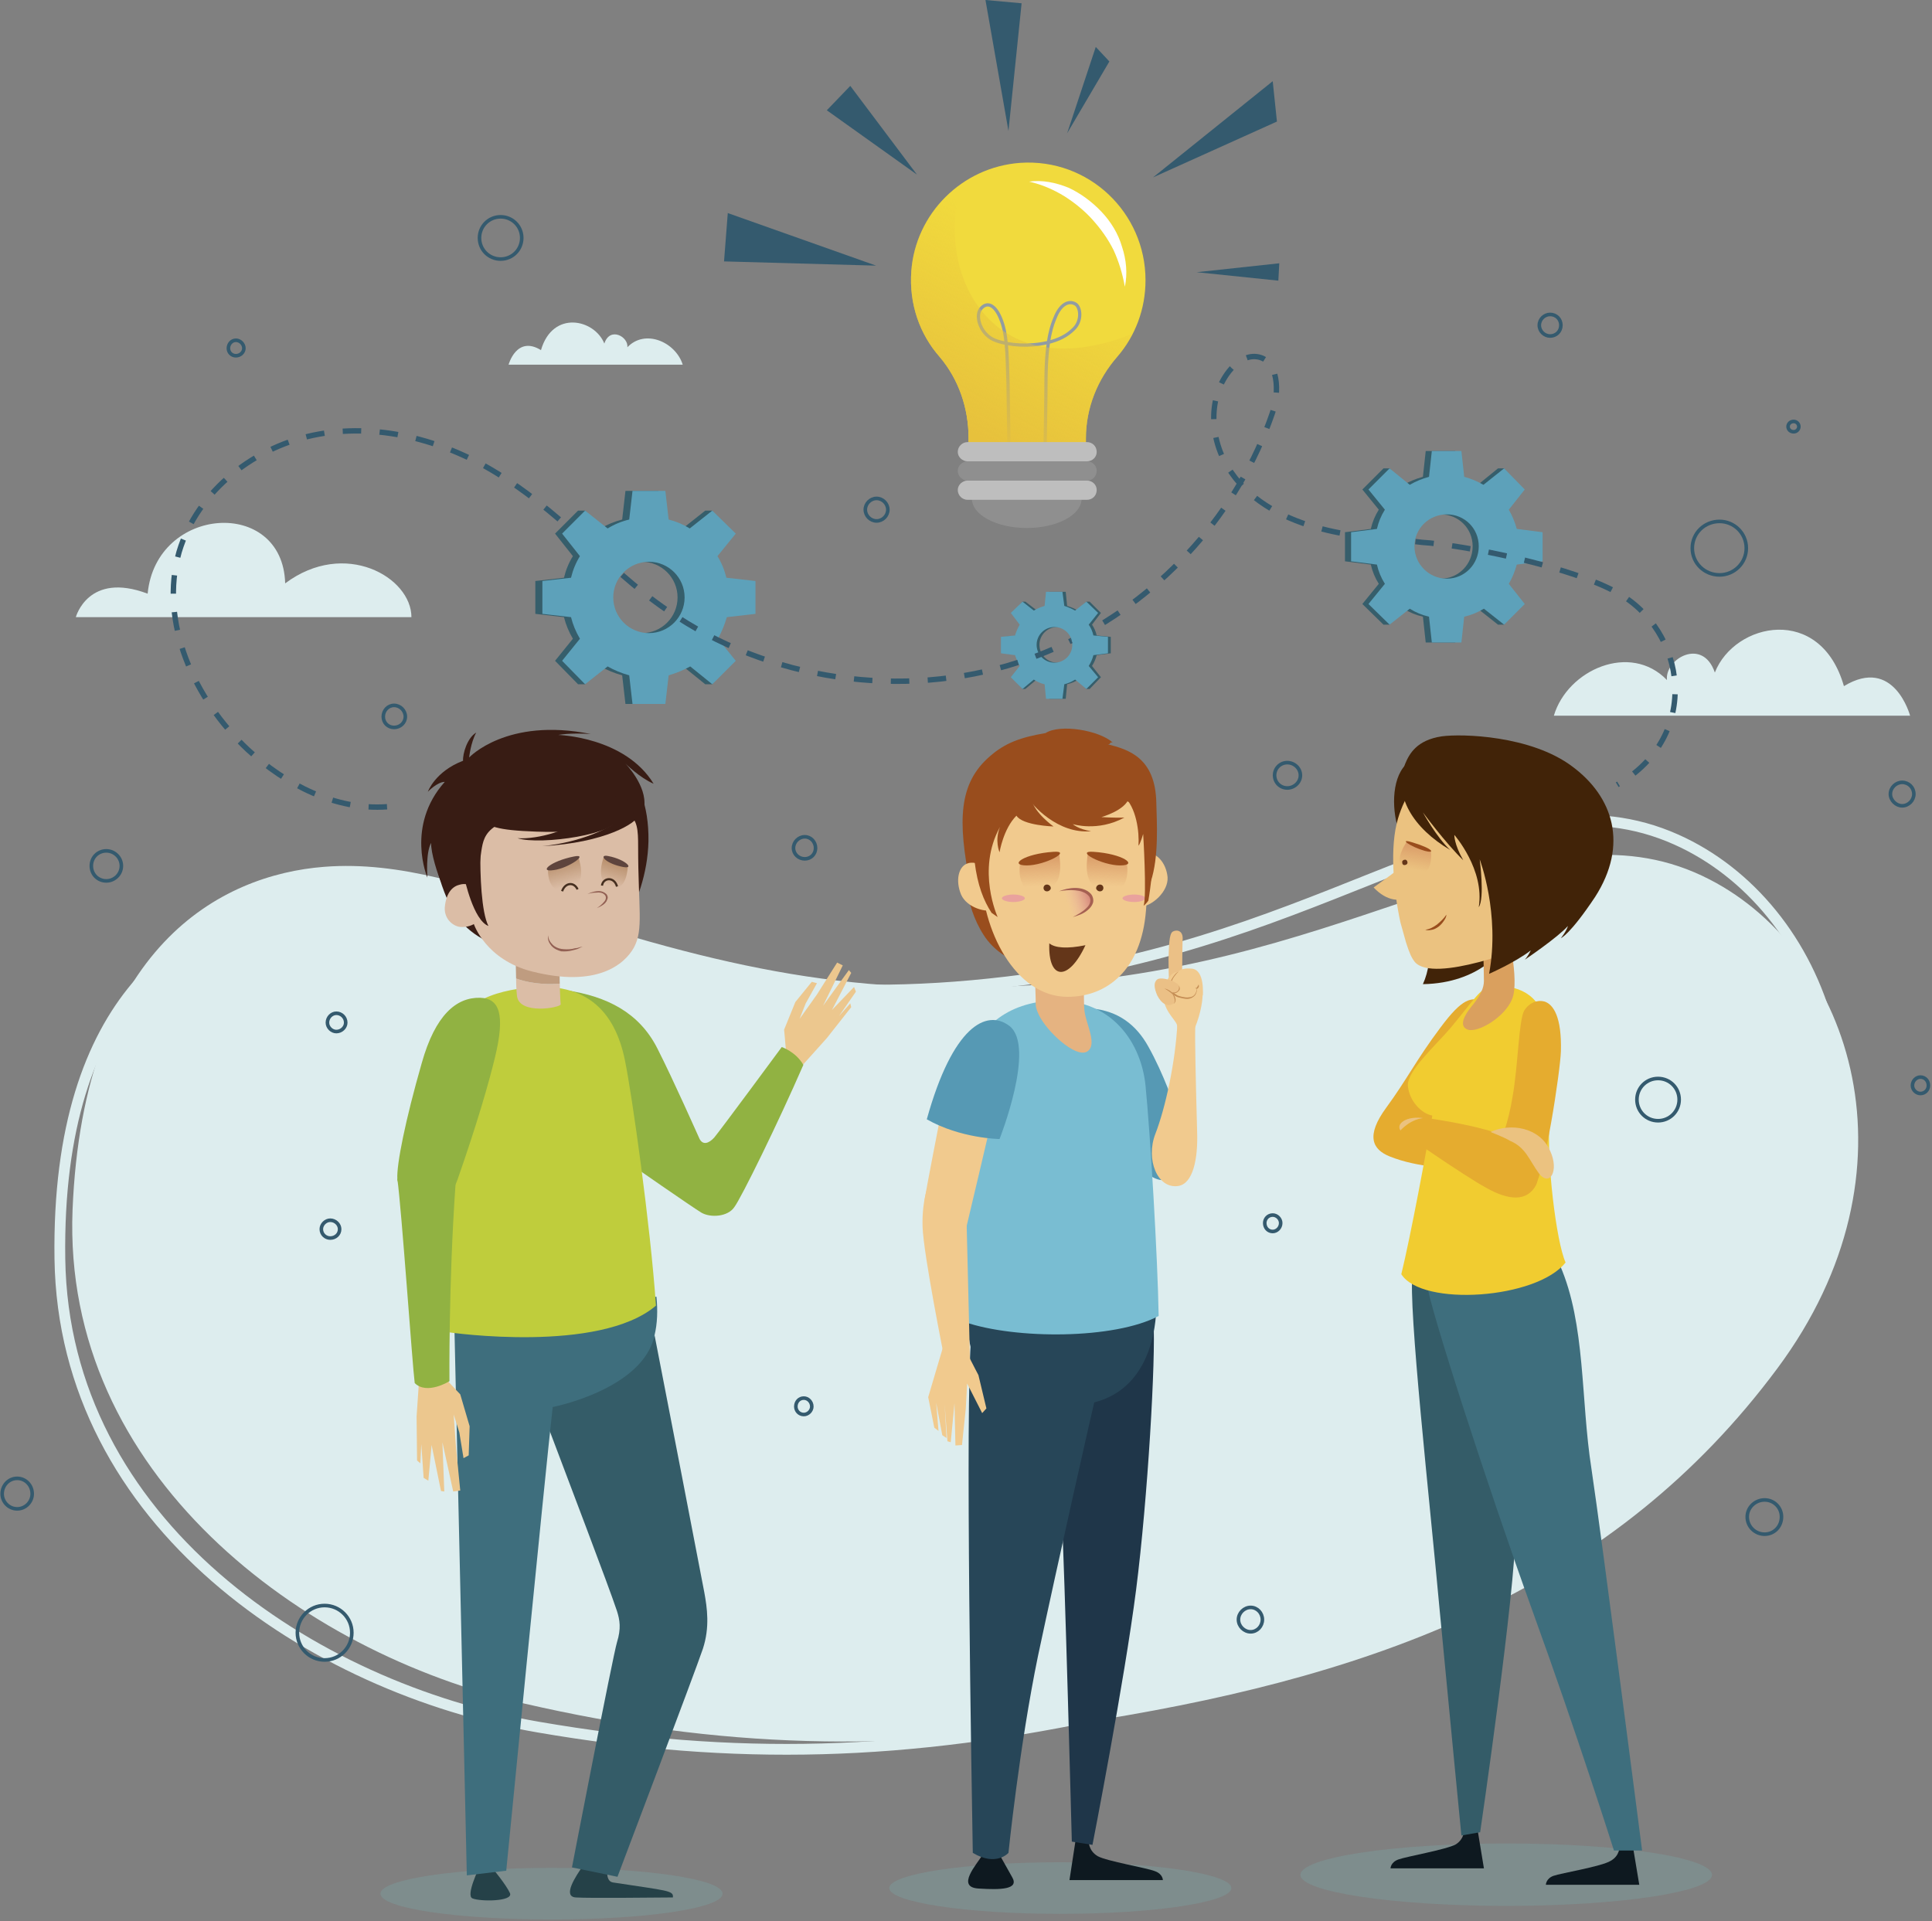<svg width="538" height="535" viewBox="0 0 538 535" fill="none" xmlns="http://www.w3.org/2000/svg">
<rect x="0" y="0" width="538" height="535" fill="#808080" stroke="none"/>
<path d="M306.832 478.892C248.147 488.302 200.18 486.864 146.069 474.448C83.855 460.201 17.328 410.535 20.203 336.949C23.209 263.495 61.636 243.628 90.259 241.406C111.564 239.707 132.476 247.157 152.866 253.692C205.669 270.814 242.788 278.526 297.945 273.559C383.162 265.848 430.345 221.278 476.091 244.935C515.694 265.325 535.952 325.971 494.912 381.127C449.951 441.642 385.384 466.083 306.832 478.892Z" fill="#DDEDEE"/>
<path d="M310.492 476.539C252.461 489.217 204.493 490.393 149.86 480.983C86.862 470.134 17.721 424.128 16.675 350.542C15.629 276.957 52.879 255.13 81.372 251.34C102.546 248.464 123.85 254.738 144.501 260.228C198.089 274.343 235.6 280.094 290.495 272.121C375.19 259.705 419.759 212.783 466.812 233.826C507.46 251.993 530.986 311.463 492.952 368.841C451.52 431.578 388.391 459.548 310.492 476.539Z" stroke="#DDEDEE" stroke-width="3" stroke-miterlimit="10"/>
<path d="M432.698 199.32H531.901C531.901 199.32 527.457 182.591 513.472 191.086C506.937 168.213 483.018 173.311 477.529 187.296C474.131 177.363 463.544 183.505 464.197 189.387C454.003 178.8 436.489 186.512 432.698 199.32Z" fill="#DDEDEE"/>
<path d="M190.116 101.555H141.626C141.626 101.555 143.848 93.321 150.644 97.504C153.912 86.263 165.544 88.877 168.289 95.674C169.858 90.838 175.086 93.844 174.694 96.719C179.66 91.491 188.156 95.282 190.116 101.555Z" fill="#DDEDEE"/>
<path d="M21.118 171.873C21.118 171.873 98.755 171.873 114.57 171.873C114.57 160.763 96.01 150.046 79.411 162.463C78.758 138.413 43.468 140.766 41.115 165.338C24.516 159.064 21.118 171.873 21.118 171.873Z" fill="#DDEDEE"/>
<path d="M393.096 211.737C387.999 214.482 387.345 223.239 389.044 229.774C390.743 236.309 402.768 259.704 396.233 274.082C412.309 273.82 418.583 264.018 418.583 264.018C418.583 264.018 421.85 244.543 417.537 236.309C413.355 227.944 393.096 211.737 393.096 211.737Z" fill="#412308"/>
<path d="M412.833 278.526C409.565 278.003 407.474 277.611 401.07 286.237C394.404 295.125 391.79 300.614 386.039 308.456C380.288 316.298 382.118 320.089 386.954 322.049C395.057 325.317 404.86 325.317 404.86 325.317L399.371 312.508L412.833 278.526Z" fill="#E5AC2F"/>
<path opacity="0.23" d="M476.746 522.154C476.746 526.859 451.128 530.78 419.498 530.78C387.868 530.78 362.12 526.859 362.12 522.154C362.12 517.318 387.868 513.397 419.498 513.397C451.128 513.397 476.746 517.318 476.746 522.154Z" fill="#76B6BA"/>
<path d="M411.396 509.214L413.225 520.324H387.216C387.216 520.324 387.216 518.625 389.438 517.841C391.529 517.056 402.769 515.096 405.383 513.658C407.867 512.09 407.736 509.476 407.736 509.476L411.396 509.214Z" fill="#0E1920"/>
<path d="M454.656 513.92L456.486 524.899H430.477C430.477 524.899 430.477 523.2 432.568 522.415C434.79 521.631 446.03 519.801 448.513 518.233C451.127 516.795 450.997 514.181 450.997 514.181L454.656 513.92Z" fill="#0E1920"/>
<path d="M393.357 354.594C392.05 363.482 398.193 418.507 400.938 448.83C403.813 479.022 406.95 511.175 406.95 511.175L412.178 510.26C412.178 510.26 422.111 442.426 421.981 426.349C421.719 410.273 408.257 357.862 408.257 357.862L393.357 354.594Z" fill="#345C68"/>
<path d="M397.279 357.208C397.802 363.22 414.401 414.455 426.818 448.83C439.235 483.074 449.429 515.357 449.429 515.357H457.271C457.271 515.357 446.031 428.048 443.156 408.966C440.149 389.753 441.587 368.84 434.399 352.372C426.034 345.706 397.279 357.208 397.279 357.208Z" fill="#3E6E7D"/>
<path d="M414.139 275.127C411.917 275.781 409.826 279.179 404.075 286.106C399.762 291.204 391.658 298.392 392.051 302.444C392.443 306.626 395.841 310.155 398.847 310.678C397.54 319.043 392.704 344.791 390.221 354.855C395.972 364.004 427.994 361.782 435.966 351.588C433.352 345.837 430.608 322.964 431.522 312.116C432.307 301.398 431.392 288.851 429.301 282.054C427.209 275.389 419.237 273.69 414.139 275.127Z" fill="#F1CC30"/>
<path d="M424.465 281.401C425.903 279.179 428.125 278.395 430.085 278.918C432.569 279.702 434.921 283.231 434.66 292.772C434.529 297.869 430.085 328.061 426.949 331.068C422.635 335.119 413.617 328.323 415.839 323.225C417.93 318.128 420.021 312.769 421.198 305.45C422.766 296.693 422.897 284.146 424.465 281.401Z" fill="#E5AC2F"/>
<path d="M396.756 311.462C391.789 310.547 388.26 313.031 390.221 315.122C392.966 314.599 396.756 311.462 396.756 311.462Z" fill="#EBC280"/>
<path d="M422.243 317.605C418.976 316.037 412.179 313.554 397.148 311.332C392.835 311.332 389.829 314.991 389.829 314.991C389.829 314.991 407.605 327.408 413.878 330.806C420.152 334.335 425.249 334.727 427.733 330.022C430.085 325.448 422.243 317.605 422.243 317.605Z" fill="#E5AC2F"/>
<path d="M415.055 315.253C420.675 312.639 428.778 313.946 431.654 320.481C434.268 326.101 431.523 330.676 428.517 326.754C425.772 322.964 424.857 319.566 420.544 317.736C418.845 316.69 415.055 315.253 415.055 315.253Z" fill="#EBC280"/>
<path d="M409.826 280.225C407.865 282.577 406.035 285.845 408.78 286.76C411.525 287.675 418.975 283.362 421.066 278.264C423.288 273.036 419.497 257.875 419.497 257.875L412.832 258.005C412.832 258.005 413.224 269.638 413.224 273.167C413.224 275.127 412.309 277.219 409.826 280.225Z" fill="#DAA05E"/>
<path d="M425.379 263.495C425.379 263.495 399.369 273.951 394.011 267.939C393.096 266.763 392.573 265.717 391.527 262.449C391.266 261.535 390.22 257.744 389.959 256.829C387.998 247.68 386.953 235.786 389.305 227.944C393.096 215.135 404.859 205.202 417.145 209.907C429.561 214.613 457.401 224.807 425.379 263.495Z" fill="#EBC280"/>
<path d="M394.403 239.707L393.749 238.008C390.351 241.798 386.168 244.412 382.509 247.157C389.828 254.869 397.801 248.333 396.232 239.315C395.448 239.315 394.795 239.576 394.403 239.707C394.011 239.838 393.88 239.969 394.403 239.707Z" fill="#EBC280"/>
<path d="M391.789 234.348C389.175 238.269 388.39 242.06 393.88 243.367C399.5 244.543 398.454 236.962 398.454 236.962C398.454 236.962 394.272 235.002 391.789 234.348Z" fill="url(#paint0_linear_142_6087)"/>
<path d="M390.482 240.23C390.482 240.753 390.874 241.014 391.266 240.884C391.658 240.884 392.05 240.491 391.919 240.099C391.919 239.707 391.527 239.315 391.135 239.446C390.743 239.446 390.351 239.838 390.482 240.23Z" fill="#643619"/>
<path d="M393.357 234.61C399.37 236.439 399.631 237.747 396.756 236.962C392.704 235.786 389.175 233.303 393.357 234.61Z" fill="#994D1D"/>
<path d="M396.887 258.921C398.194 258.79 399.239 258.136 400.154 257.483C400.677 257.047 401.156 256.611 401.592 256.176C402.028 255.74 402.42 255.261 402.768 254.738C402.768 255.392 402.376 256.045 401.984 256.568C401.636 257.091 401.2 257.57 400.677 258.006C400.154 258.398 399.501 258.79 398.847 258.921C398.194 259.051 397.54 259.182 396.887 258.921Z" fill="#994D1D"/>
<path opacity="0.23" fill-rule="evenodd" clip-rule="evenodd" d="M153.65 534.57C127.249 534.57 105.944 531.433 105.944 527.382C105.944 523.33 127.249 520.193 153.65 520.193C179.922 520.193 201.226 523.33 201.226 527.382C201.226 531.433 179.922 534.57 153.65 534.57Z" fill="#76B6BA"/>
<path d="M133.523 519.931C133.523 519.931 129.602 527.904 131.563 528.688C133.654 529.603 142.934 529.603 142.019 527.25C140.973 524.898 137.052 520.193 137.052 520.193L133.523 519.931Z" fill="#254148"/>
<path d="M162.67 519.147C160.056 522.807 156.658 528.166 160.317 528.427C163.846 528.688 185.02 528.427 187.373 528.427C187.634 526.466 185.935 526.597 170.643 524.245C168.421 523.852 169.205 519.931 169.205 519.931L162.67 519.147Z" fill="#254148"/>
<path d="M196.129 443.471C194.038 432.623 186.326 392.498 182.275 371.847C176.001 384.786 160.055 388.838 150.906 392.759C158.618 413.279 169.335 441.249 171.819 448.699C172.603 451.183 172.995 453.535 171.819 457.326C170.642 461.247 159.271 520.062 159.271 520.062L171.949 522.676C171.949 522.676 193.776 465.037 195.737 459.155C197.697 453.143 196.913 447.784 196.129 443.471Z" fill="#345C68"/>
<path d="M182.797 361.129C182.013 361.259 137.313 366.226 129.994 366.88C128.556 366.749 127.38 366.487 126.465 366.357L129.994 522.284L140.973 520.977C140.973 520.977 151.69 411.449 153.912 391.844C154.043 391.844 179.138 386.877 182.274 371.846C183.059 368.579 183.189 364.919 182.797 361.129Z" fill="#3E6E7D"/>
<path d="M219.001 297.869C219.393 297.346 218.348 286.759 218.348 286.759L221.485 279.048L226.059 273.428L227.497 273.82L224.36 279.44L222.661 283.753L227.497 276.957L233.117 268.069L234.685 268.853L229.196 280.094L236.385 270.16L237.038 270.945L231.679 281.27L237.822 274.866L238.345 276.173L233.64 282.969L236.777 279.44L237.038 280.486L230.242 289.112L221.092 299.307L219.001 297.869Z" fill="#ECC78E"/>
<path d="M157.702 275.781C168.943 277.48 177.961 281.924 183.058 291.988C187.633 301.006 194.037 315.514 194.821 317.213C195.736 318.912 197.305 318.52 198.873 316.821C200.442 314.991 217.694 291.596 217.694 291.596C217.694 291.596 221.615 292.903 223.707 296.562C216.779 312.508 206.454 333.551 204.493 336.165C202.664 338.91 197.828 339.171 195.344 337.733C192.73 336.165 175.085 323.879 175.085 323.879C175.085 323.879 159.14 282.316 157.702 275.781Z" fill="#91B242"/>
<path d="M144.241 275.388C133.393 277.088 123.852 281.924 123.852 297.738C123.852 305.973 125.159 371.062 125.159 371.062C125.159 371.062 166.852 377.074 182.667 363.612C181.099 341.001 176.002 304.927 174.041 295.386C171.296 281.662 163.062 272.382 144.241 275.388Z" fill="#BFCD3C"/>
<path d="M119.799 378.904C119.93 379.689 128.164 388.315 128.164 388.315L130.778 397.203L130.517 405.306L129.079 406.09L127.903 398.902L126.334 393.935L126.988 403.215L128.164 415.109L126.204 415.37L123.197 401.646L123.72 415.37L122.805 415.239L120.191 402.431L119.276 412.364L117.969 411.58L117.316 402.169L117.054 407.528L116.139 406.744L116.009 394.458L117.054 379.166L119.799 378.904Z" fill="#ECC78E"/>
<path d="M155.872 273.951C155.872 273.951 156.003 278.787 156.133 279.702C156.133 280.617 144.762 282.708 143.978 277.48C143.717 275.519 143.717 272.513 143.717 272.513C148.814 274.343 153.781 274.082 155.872 273.951Z" fill="#DBBDA6"/>
<path d="M143.718 272.513L143.587 266.632L155.742 266.37L155.873 273.951C153.782 274.082 148.815 274.343 143.718 272.513Z" fill="#BF9C80"/>
<path d="M168.029 266.109C168.029 266.109 180.184 252.646 180.576 234.217C180.838 214.089 168.682 205.724 153.521 205.463C136.791 205.202 128.949 210.691 123.721 221.539C119.016 231.211 120.584 241.014 124.375 250.032C130.256 264.017 143.326 266.631 168.029 266.109Z" fill="#381C14"/>
<path d="M177.7 235.786C177.7 253.039 179.268 258.79 176.523 263.887C173.909 268.592 166.198 275.127 148.161 270.553C135.222 267.285 131.954 257.352 131.954 257.352C131.954 257.352 130.255 258.397 128.033 258.136C126.203 257.875 123.72 256.045 123.851 252.777C124.243 248.203 126.334 246.765 128.033 246.373C131.17 245.458 133.261 248.464 133.261 248.464C133.261 248.464 133.261 241.798 134.045 236.962C134.83 232.126 135.614 227.16 158.487 225.722C164.107 225.33 171.687 225.199 174.694 226.637C177.569 228.075 177.7 231.211 177.7 235.786Z" fill="#DBBDA6"/>
<path d="M163.585 248.987C164.369 248.595 165.153 248.333 166.068 248.203C166.983 248.072 167.898 248.203 168.682 248.856C169.074 249.117 169.336 249.771 169.205 250.163C169.205 250.424 168.944 250.686 168.944 250.947C168.769 251.122 168.639 251.296 168.552 251.47C167.898 252.124 167.114 252.516 166.199 252.908C166.983 252.385 167.637 251.862 168.16 251.209C168.813 250.555 168.944 249.64 168.29 249.117C167.767 248.595 166.852 248.464 166.068 248.595C165.284 248.595 164.369 248.725 163.585 248.987Z" fill="#926053"/>
<path d="M152.737 260.489C152.606 261.534 153.259 262.449 153.913 263.103C154.566 263.756 155.481 264.148 156.396 264.279C157.311 264.41 158.357 264.41 159.272 264.279C159.795 264.148 160.317 264.018 160.709 264.018C161.232 263.843 161.755 263.713 162.278 263.626C161.842 263.8 161.363 264.018 160.84 264.279C160.448 264.41 159.925 264.541 159.402 264.671C158.444 264.933 157.398 265.02 156.266 264.933C155.351 264.671 154.305 264.279 153.521 263.364C152.867 262.58 152.345 261.534 152.737 260.489Z" fill="#926053"/>
<path d="M161.101 238.792C161.624 240.753 163.584 246.634 157.833 247.941C152.082 249.117 152.605 241.929 152.605 241.929C152.605 241.929 158.487 239.315 161.101 238.792Z" fill="url(#paint1_linear_142_6087)"/>
<path d="M159.794 238.531C153.259 239.838 149.86 242.974 154.173 242.321C158.356 241.798 164.237 237.616 159.794 238.531Z" fill="#5E443D"/>
<path d="M160.84 247.68C159.794 245.458 157.311 245.85 156.526 248.202" stroke="#452F20" stroke-width="0.6" stroke-miterlimit="10"/>
<path d="M168.159 238.531C167.636 240.099 165.806 245.719 170.25 247.026C174.694 248.464 174.825 241.145 174.825 241.145C174.825 241.145 170.25 239.184 168.159 238.531Z" fill="url(#paint2_linear_142_6087)"/>
<path d="M169.336 238.4C174.303 239.315 177.309 242.452 172.734 241.275C168.29 240.23 166.722 237.877 169.336 238.4Z" fill="#5E443D"/>
<path d="M171.819 246.895C171.035 244.02 167.898 244.412 167.637 246.634" stroke="#452F20" stroke-width="0.6" stroke-miterlimit="10"/>
<path d="M133.392 227.683C135.875 230.166 138.228 231.212 149.337 231.604C165.414 232.257 176.131 228.467 176.915 227.683L173.256 218.795C170.38 217.749 161.885 215.135 151.821 218.011C140.711 221.278 135.091 225.33 133.392 227.683Z" fill="#381C14"/>
<path opacity="0.23" d="M342.908 525.813C342.908 529.734 321.603 533.002 295.201 533.002C268.93 533.002 247.626 529.734 247.626 525.813C247.626 521.892 268.93 518.625 295.201 518.625C321.603 518.625 342.908 521.892 342.908 525.813Z" fill="#76B6BA"/>
<path d="M273.635 516.533C271.936 519.278 266.185 525.552 272.459 525.944C278.732 526.336 283.83 526.205 281.869 522.807C279.909 519.278 278.34 516.533 278.34 516.533H273.635Z" fill="#0E1920"/>
<path d="M299.515 512.482L297.815 523.591H323.825C323.825 523.591 323.825 521.892 321.603 521.108C319.381 520.193 308.272 518.363 305.658 516.926C303.043 515.357 303.174 512.743 303.174 512.743L299.515 512.482Z" fill="#0E1920"/>
<path d="M321.21 367.926C321.864 378.251 319.642 417.069 316.374 442.687C313.107 468.305 304.219 513.789 304.219 513.789L298.468 512.874C298.468 512.874 296.508 437.328 295.593 420.337C294.678 403.476 298.86 381.911 298.86 381.911L321.21 367.926Z" fill="#1F3649"/>
<path d="M321.995 364.396C321.864 368.448 320.818 387.661 303.043 390.929C277.948 395.373 268.015 379.296 269.845 367.141C297.031 371.977 321.995 364.396 321.995 364.396Z" fill="#274658"/>
<path d="M305.658 386.616C304.22 392.236 294.418 435.891 289.059 461.116C283.831 486.472 280.825 516.011 280.825 516.011C280.825 516.011 277.426 519.932 270.891 516.011C270.63 500.065 268.669 390.014 270.499 371.847C282.654 387.139 305.658 386.616 305.658 386.616Z" fill="#274658"/>
<path d="M304.09 280.878C311.278 281.532 316.376 285.322 319.774 291.465C324.087 299.176 326.963 307.672 328.531 312.116C331.145 319.566 328.27 332.767 320.297 327.408C317.552 325.447 305.005 286.89 304.09 280.878Z" fill="#5699B4"/>
<path d="M290.104 278.918C277.425 280.617 270.368 288.982 268.015 300.876C265.793 312.77 267.231 357.731 268.668 368.187C282.784 373.023 310.362 373.023 322.648 366.488C322.387 350.281 320.296 315.384 318.989 302.313C317.682 289.374 308.271 276.565 290.104 278.918Z" fill="#79BDD2"/>
<path d="M262.396 326.362C266.709 327.147 268.278 336.426 269.193 341.393L270.107 379.035L263.05 378.643C263.05 378.643 257.168 349.497 256.907 341.654C256.645 333.943 258.867 325.84 262.396 326.362Z" fill="#F1CA8E"/>
<path d="M261.611 312.246C261.611 312.246 258.343 328.976 257.559 333.551C256.644 337.995 260.435 342.308 263.964 343.223C267.493 344.138 268.669 344.007 269.192 341.393C269.845 338.779 275.204 315.906 275.204 315.906L261.611 312.246Z" fill="#F1CA8E"/>
<path d="M267.492 372.761C267.361 373.284 272.459 382.956 272.459 382.956L274.681 392.236L273.504 393.543L269.322 385.309L268.93 392.367L267.884 402.431L266.054 402.561L265.793 390.798L264.747 401.647L263.832 401.385L263.048 391.06L263.571 400.47L262.395 399.686L260.696 390.668L261.349 398.51L260.173 397.595L258.474 389.099L263.31 372.761H267.492Z" fill="#F1CA8E"/>
<path d="M281.086 285.714C274.681 280.878 265.271 285.845 258.082 311.723C267.493 317.082 278.341 317.213 278.341 317.213C278.341 317.213 288.536 291.465 281.086 285.714Z" fill="#5699B4"/>
<path d="M328.137 330.283C322.256 331.198 318.988 322.833 321.733 315.776C324.477 308.718 327.353 295.778 327.876 284.799C327.876 282.316 332.842 282.316 332.842 285.976C332.712 289.635 332.973 300.745 333.365 315.253C333.627 322.833 332.189 329.63 328.137 330.283Z" fill="#F1CA8E"/>
<path d="M301.867 268.461C301.867 276.042 301.737 279.179 301.998 281.532C302.39 285.191 305.788 291.073 302.651 292.903C299.384 294.602 291.542 287.283 289.32 282.708C288.274 280.486 288.405 279.963 288.405 278.264C288.274 275.127 288.144 267.285 288.144 267.285L301.867 268.461Z" fill="#E5B381"/>
<path d="M269.061 240.622C268.538 241.406 268.408 251.863 273.897 260.358C279.256 268.854 290.758 270.422 291.28 269.507C291.934 268.723 285.53 218.664 269.061 240.622Z" fill="#994D1D"/>
<path d="M319.119 253.562C317.812 270.161 308.271 277.611 297.292 277.611C282.522 277.611 273.373 258.659 273.243 243.236C273.243 227.813 268.929 216.704 293.109 216.312C319.772 215.919 321.472 225.461 319.119 253.562Z" fill="#F1CA8E"/>
<path d="M312.977 246.242C313.369 250.294 314.806 252.777 317.813 252.516C320.819 252.255 325.393 248.334 325.132 244.282C324.74 240.23 321.995 237.224 318.989 237.485C315.983 237.747 312.715 242.191 312.977 246.242Z" fill="#F1CA8E"/>
<path d="M320.427 245.589C322.779 238.661 322.126 228.859 321.995 223.5C321.734 210.953 314.153 208.731 308.533 207.293C309.448 207.293 308.794 206.64 309.84 206.77C306.049 203.372 295.201 201.542 291.149 204.156C284.222 205.332 279.909 206.901 275.727 210.561C266.839 218.141 266.708 228.728 270.106 245.981C270.891 246.242 274.681 249.118 275.596 249.118C273.374 242.19 273.766 227.944 280.955 224.154C284.484 222.324 288.928 223.5 292.456 223.892C295.332 224.154 303.566 223.892 309.056 223.108C312.192 222.454 314.545 223.108 315.199 223.892C318.727 227.944 320.557 233.172 319.773 242.844C319.773 244.02 319.904 245.066 320.427 245.589Z" fill="#994D1D"/>
<path d="M278.08 245.719C279.648 249.379 279.648 252.254 277.165 253.3C274.682 254.346 269.192 252.777 267.624 249.117C266.055 245.327 266.84 241.406 269.323 240.491C271.937 239.446 276.511 241.929 278.08 245.719Z" fill="#F1CA8E"/>
<path d="M296.508 247.68C300.168 246.896 303.304 247.549 304.089 250.294C304.742 253.039 300.952 254.738 297.946 255.13C294.809 255.522 293.632 248.334 296.508 247.68Z" fill="url(#paint3_linear_142_6087)"/>
<path d="M294.939 248.203C296.246 247.68 297.815 247.288 299.383 247.288C300.952 247.288 302.651 247.68 303.827 248.987C304.35 249.641 304.611 250.686 304.35 251.471C304.089 252.255 303.566 252.908 302.912 253.431C301.736 254.477 300.168 254.999 298.73 255.392C300.037 254.738 301.475 253.954 302.52 252.908C303.566 251.993 304.089 250.556 303.174 249.51C302.259 248.464 300.821 248.072 299.383 247.942C297.946 247.811 296.377 247.942 294.939 248.203Z" fill="#A56052"/>
<path d="M302.26 263.233C297.162 264.279 293.764 264.017 292.196 262.71C291.804 273.036 297.555 273.428 302.26 263.233Z" fill="#643619"/>
<path d="M294.94 237.616C295.201 240.23 296.639 247.68 289.45 248.203C282.392 248.856 284.092 240.23 284.092 240.23C284.092 240.23 291.672 238.008 294.94 237.616Z" fill="url(#paint4_linear_142_6087)"/>
<path d="M292.587 247.549C292.325 248.072 291.802 248.334 291.28 248.203C290.757 248.072 290.495 247.549 290.626 247.027C290.757 246.504 291.28 246.242 291.802 246.373C292.325 246.504 292.717 247.027 292.587 247.549Z" fill="#643619"/>
<path d="M293.371 237.224C285.137 237.747 280.693 241.014 285.921 241.014C291.018 241.014 298.73 236.832 293.371 237.224Z" fill="#994D1D"/>
<path d="M302.913 237.616C302.652 240.23 301.214 247.68 308.403 248.203C315.461 248.856 313.761 240.23 313.761 240.23C313.761 240.23 306.181 238.008 302.913 237.616Z" fill="url(#paint5_linear_142_6087)"/>
<path d="M305.265 247.549C305.526 248.072 306.049 248.334 306.572 248.203C307.094 248.072 307.356 247.549 307.225 247.027C307.094 246.504 306.572 246.242 306.049 246.373C305.526 246.504 305.134 247.027 305.265 247.549Z" fill="#643619"/>
<path d="M304.482 237.224C312.716 237.747 317.16 241.014 311.932 241.014C306.834 241.014 299.123 236.832 304.482 237.224Z" fill="#994D1D"/>
<path d="M285.399 250.163C285.399 250.686 283.961 251.209 282.131 251.209C280.432 251.209 278.994 250.686 278.994 250.163C278.994 249.64 280.432 249.118 282.131 249.118C283.961 249.118 285.399 249.64 285.399 250.163Z" fill="#E9A29D"/>
<path d="M318.989 250.163C318.989 250.686 317.552 251.209 315.853 251.209C314.023 251.209 312.585 250.686 312.585 250.163C312.585 249.64 314.023 249.118 315.853 249.118C317.552 249.118 318.989 249.64 318.989 250.163Z" fill="#E9A29D"/>
<path d="M286.051 221.801C287.227 224.153 294.677 232.388 303.826 231.473C300.297 230.95 298.729 229.512 298.729 229.512C298.729 229.512 305.656 231.734 313.106 227.682C310.623 227.813 306.702 227.552 306.702 227.552C306.702 227.552 313.367 225.722 314.413 222.193C298.86 219.71 286.051 221.801 286.051 221.801Z" fill="#994D1D"/>
<path d="M328.923 275.911C329.315 271.99 329.184 264.409 329.315 261.795C329.576 259.181 327.746 258.789 326.57 259.443C325.524 260.096 325.524 263.495 325.394 267.285C325.394 270.683 325.655 276.826 325.655 276.826L328.923 275.911Z" fill="#EBC086"/>
<path d="M332.844 285.975C334.281 282.446 335.196 278.003 334.804 275.519C334.281 271.206 330.36 270.291 327.746 270.683C325.132 270.945 323.564 275.781 323.825 277.61C324.609 282.577 327.877 284.146 327.877 286.106C328.53 287.413 332.321 287.413 332.844 285.975Z" fill="#F1CA8E"/>
<path d="M331.928 269.769C327.746 269.376 327.354 271.206 326.439 274.082C325.785 276.434 328.4 277.611 331.406 278.133C333.628 278.395 334.935 277.219 334.935 277.219C334.935 277.219 335.588 270.161 331.928 269.769Z" fill="#F1CA8E"/>
<path d="M333.366 275.127C333.366 275.781 333.236 276.434 332.843 277.088C332.451 277.611 331.798 278.003 331.144 278.133C330.491 278.264 329.837 278.133 329.184 278.003C328.53 277.872 327.877 277.741 327.223 277.349C326.047 276.565 325.655 274.997 325.916 273.69C326.047 273.036 326.439 272.383 326.831 271.86C327.223 271.337 327.615 270.814 328.269 270.553C327.746 270.945 327.354 271.468 326.962 271.99C326.57 272.513 326.308 273.167 326.178 273.69C326.047 274.997 326.439 276.304 327.485 276.957C328.007 277.349 328.661 277.48 329.184 277.611C329.837 277.741 330.491 277.872 331.144 277.741C331.667 277.741 332.321 277.48 332.713 276.957C333.105 276.434 333.236 275.781 333.366 275.127Z" fill="#C48D54"/>
<path d="M327.354 279.048C325.263 281.009 323.302 279.31 322.257 277.219C321.342 275.127 321.211 273.559 322.257 272.775C323.302 271.86 328.53 273.428 328.53 274.997C328.4 276.696 327.093 276.826 325.785 276.173C327.877 277.872 327.354 279.048 327.354 279.048Z" fill="#EBC086"/>
<path d="M333.759 274.212C333.889 274.474 333.889 274.735 333.759 274.996C333.628 275.127 333.497 275.388 333.236 275.388C333.105 275.388 332.974 275.258 332.844 275.127C333.018 275.127 333.149 275.127 333.236 275.127C333.236 275.04 333.279 274.953 333.367 274.866C333.454 274.779 333.541 274.648 333.628 274.474C333.628 274.386 333.672 274.299 333.759 274.212Z" fill="#C48D54"/>
<path d="M326.832 279.571C327.093 279.179 327.224 278.787 327.093 278.264C327.006 277.828 326.832 277.393 326.57 276.957C325.917 276.303 325.133 275.781 324.218 275.258C325.263 275.519 326.178 276.042 326.701 276.826C327.093 277.218 327.224 277.741 327.355 278.264C327.355 278.787 327.224 279.31 326.832 279.571Z" fill="#C48D54"/>
<path d="M328.269 274.474C328.4 274.735 328.53 274.996 328.53 275.389C328.53 275.65 328.269 276.042 328.008 276.173C327.746 276.434 327.441 276.565 327.093 276.565C326.831 276.565 326.439 276.565 326.178 276.434C326.831 276.434 327.485 276.434 327.877 276.042C328.4 275.65 328.4 274.996 328.269 274.474Z" fill="#C48D54"/>
<path d="M271.415 240.099C272.199 246.504 273.898 250.817 276.12 254.215C276.643 254.607 277.819 255.391 277.819 255.391C277.819 255.391 271.807 242.321 278.472 230.297C276.904 234.087 278.342 237.355 278.342 237.355C278.342 237.355 279.387 230.819 283.047 227.16C284.746 229.905 293.372 230.166 293.372 230.166C293.372 230.166 288.014 226.376 287.229 222.585C282.263 219.318 275.728 222.585 273.637 227.683C271.937 231.865 270.892 235.394 271.415 240.099Z" fill="#994D1D"/>
<path d="M312.716 221.54C316.506 224.676 317.29 231.865 317.029 235.525C317.552 235.002 318.336 232.257 318.336 232.257C318.336 232.257 319.382 249.248 318.467 252.254C319.382 251.47 319.774 250.817 319.774 250.817C319.774 250.817 321.342 242.321 320.819 236.178C320.296 230.166 318.467 224.546 316.898 223.239C315.199 221.932 312.716 221.54 312.716 221.54Z" fill="#994D1D"/>
<path d="M177.831 227.029C177.439 229.121 168.551 234.741 150.906 235.656C156.657 235.133 166.59 233.042 173.518 227.683C174.694 226.637 177.831 227.029 177.831 227.029Z" fill="#381C14"/>
<path d="M123.068 246.111C121.891 243.759 119.931 237.354 120.061 234.74C118.493 237.485 119.016 244.412 119.016 244.412C119.016 244.412 112.873 230.035 123.852 217.749C121.761 217.749 119.147 220.494 119.147 220.494C119.147 220.494 121.107 214.874 128.949 211.867C128.819 209.907 130.126 205.463 132.609 204.025C131.04 206.901 130.648 210.953 130.648 210.953C130.648 210.953 141.104 199.712 164.5 204.417C158.619 204.025 155.482 204.679 155.482 204.679C155.482 204.679 174.041 205.202 182.014 218.272C178.093 216.573 174.172 212.652 174.172 212.652C174.172 212.652 180.184 218.795 179.4 224.676C172.865 219.056 146.986 220.624 140.712 222.585C134.439 224.676 125.159 244.412 125.159 244.412L123.068 246.111Z" fill="#381C14"/>
<path d="M160.84 228.336C159.01 230.95 149.992 233.825 144.11 233.433C150.515 235.524 172.734 232.126 171.427 227.944C170.12 225.591 160.84 228.336 160.84 228.336Z" fill="#381C14"/>
<path d="M133.785 237.355C133.654 243.367 134.046 254.085 136.007 257.875C131.824 256.306 129.341 244.674 129.341 244.543C129.341 244.413 133.785 237.355 133.785 237.355Z" fill="#381C14"/>
<path d="M133.654 277.872C127.119 277.741 121.237 282.577 117.447 296.04C112.873 311.985 110.389 324.402 110.651 328.323C110.781 332.113 122.937 341.132 127.38 328.584C132.87 312.9 136.137 301.529 137.837 294.471C140.712 282.577 139.144 278.003 133.654 277.872Z" fill="#91B242"/>
<path d="M110.65 328.323C111.827 336.688 114.833 380.211 115.486 385.178C118.885 388.576 125.158 384.655 125.158 384.655C125.158 384.655 124.897 357.469 126.857 329.76C127.38 323.225 110.65 328.323 110.65 328.323Z" fill="#91B242"/>
<path d="M414.662 271.206C417.799 254.477 412.048 239.315 412.048 239.315C412.048 239.315 413.486 250.163 411.786 252.647C413.486 242.191 404.99 232.519 404.99 232.519C404.99 232.519 404.859 235.002 407.473 239.577C402.376 234.61 396.233 226.245 396.233 226.245C396.233 226.245 400.023 233.172 403.814 236.701C393.619 230.689 387.868 221.67 391.266 212.783C392.443 209.907 394.534 206.117 401.461 205.071C407.081 204.287 426.294 204.81 437.796 213.436C449.298 221.932 453.48 235.263 444.201 249.771C437.143 260.358 434.659 261.273 434.659 261.273C434.659 261.273 436.228 259.313 436.62 257.875C433.875 261.012 424.595 267.285 424.595 267.285C424.595 267.285 425.379 266.501 426.294 264.671C421.85 268.07 414.662 271.206 414.662 271.206Z" fill="#412308"/>
<path d="M298.338 178.408C324.217 165.599 344.868 142.465 354.278 115.148C356.369 109.267 356.108 100.118 349.965 99.334C346.959 98.941 344.084 101.033 342.254 103.385C335.98 111.358 337.026 123.383 342.907 131.617C348.658 139.982 358.33 144.818 368.133 147.301C376.628 149.523 385.385 150.046 394.142 150.83" stroke="#345A6E" stroke-width="1.5" stroke-miterlimit="10" stroke-dasharray="5.14 5.14"/>
<path d="M107.774 224.676C93.528 225.722 79.543 218.533 68.956 208.731C54.056 194.745 44.253 173.31 49.874 153.705C54.971 136.583 71.178 124.036 88.823 120.899C106.337 117.762 124.766 122.99 139.796 132.662C152.082 140.374 162.277 150.699 173.256 160.109" stroke="#345A6E" stroke-width="1.5" stroke-miterlimit="10" stroke-dasharray="5.14 5.14"/>
<path d="M208.415 170.958V161.809L200.442 160.894C199.832 158.716 198.961 156.711 197.828 154.882L202.925 148.608L198.351 142.204H196.39L190.117 147.17C188.287 146.038 186.326 145.21 184.235 144.687L183.32 136.714H174.171L173.256 144.687C171.165 145.21 169.161 146.038 167.244 147.17L162.931 142.204H160.97L154.566 148.608L159.532 154.882C158.4 156.711 157.572 158.716 157.049 160.894L149.076 161.809V170.958L157.049 171.873C157.572 173.964 158.4 175.968 159.532 177.885L154.566 184.028L160.97 190.563H162.931L167.244 185.597C169.074 186.642 171.078 187.47 173.256 188.08L174.171 196.053H183.32L184.235 188.08C186.326 187.47 188.33 186.642 190.247 185.597L196.39 190.563H198.351L202.925 184.028L197.959 177.885C199.004 175.968 199.832 173.964 200.442 171.873L208.415 170.958ZM178.745 176.317C173.256 176.317 168.812 171.873 168.812 166.383C168.812 160.894 173.256 156.45 178.745 156.45C184.235 156.45 188.679 160.894 188.679 166.383C188.679 171.873 184.235 176.317 178.745 176.317Z" fill="#365E6B"/>
<path d="M210.376 170.958V161.809L202.272 160.894C201.749 158.716 200.922 156.711 199.789 154.882L204.886 148.608L198.351 142.204L192.077 147.17C190.248 146.038 188.287 145.21 186.196 144.687L185.281 136.714H176.132L175.217 144.687C173.039 145.21 171.034 146.038 169.205 147.17L162.931 142.204L156.527 148.608L161.493 154.882C160.361 156.711 159.533 158.716 159.01 160.894L151.037 161.809V170.958L159.01 171.873C159.533 173.964 160.361 175.968 161.493 177.885L156.527 184.028L162.931 190.563L169.205 185.597C171.034 186.642 173.039 187.47 175.217 188.08L176.132 196.053H185.281L186.196 188.08C188.287 187.47 190.291 186.642 192.208 185.597L198.351 190.563L204.886 184.028L199.92 177.885C200.965 175.968 201.793 173.964 202.403 171.873L210.376 170.958ZM180.706 176.317C175.217 176.317 170.773 171.873 170.773 166.383C170.773 160.894 175.217 156.45 180.706 156.45C186.196 156.45 190.64 160.894 190.64 166.383C190.64 171.873 186.196 176.317 180.706 176.317Z" fill="#5DA1BA"/>
<path d="M427.863 156.319V148.216L420.675 147.301C420.152 145.384 419.411 143.598 418.453 141.942L422.897 136.322L418.845 130.44H417.146L411.526 135.015C409.87 134.057 408.04 133.316 406.036 132.793L405.252 125.604H397.018L396.234 132.793C394.317 133.316 392.53 134.057 390.875 135.015L386.954 130.44H385.255L379.373 136.322L383.948 141.942C382.902 143.598 382.161 145.384 381.726 147.301L374.537 148.216V156.319L381.726 157.234C382.161 159.151 382.902 160.938 383.948 162.593L379.373 168.213L385.255 173.964H386.954L390.875 169.52C392.53 170.566 394.317 171.307 396.234 171.742L397.018 178.931H405.252L406.036 171.742C408.04 171.307 409.87 170.566 411.526 169.52L417.146 173.964H418.845L422.897 168.213L418.453 162.593C419.411 160.938 420.152 159.151 420.675 157.234L427.863 156.319ZM401.2 161.155C396.234 161.155 392.182 157.104 392.182 152.137C392.182 147.17 396.234 143.249 401.2 143.249C406.167 143.249 410.088 147.17 410.088 152.137C410.088 157.104 406.167 161.155 401.2 161.155Z" fill="#365E6B"/>
<path d="M429.563 156.319V148.216L422.374 147.301C421.851 145.384 421.111 143.598 420.152 141.942L424.596 136.322L418.845 130.44L413.094 135.015C411.439 134.057 409.652 133.316 407.735 132.793L406.951 125.604H398.717L397.933 132.793C396.016 133.316 394.23 134.057 392.574 135.015L386.954 130.44L381.072 136.322L385.647 141.942C384.601 143.598 383.861 145.384 383.425 147.301L376.236 148.216V156.319L383.425 157.234C383.861 159.151 384.601 160.938 385.647 162.593L381.072 168.213L386.954 173.964L392.574 169.52C394.23 170.566 396.016 171.307 397.933 171.742L398.717 178.931H406.951L407.735 171.742C409.652 171.307 411.482 170.566 413.225 169.52L418.845 173.964L424.596 168.213L420.152 162.593C421.111 160.938 421.851 159.151 422.374 157.234L429.563 156.319ZM402.899 161.155C397.933 161.155 393.881 157.104 393.881 152.137C393.881 147.17 397.933 143.249 402.899 143.249C407.866 143.249 411.787 147.17 411.787 152.137C411.787 157.104 407.866 161.155 402.899 161.155Z" fill="#5DA1BA"/>
<path d="M394.143 150.83C395.45 151.004 396.8 151.135 398.194 151.222C412.179 152.66 437.666 158.149 449.952 164.815C469.819 175.532 473.871 205.071 450.344 218.533" stroke="#345A6E" stroke-width="1.5" stroke-miterlimit="10" stroke-dasharray="5.14 5.14"/>
<path d="M309.317 181.937V177.363L305.396 176.97C305.134 175.838 304.699 174.836 304.089 173.964L306.572 170.697L303.435 167.56H302.52L300.168 170.043C299.296 169.52 298.294 169.085 297.162 168.736L296.769 164.815H292.195L291.803 168.736C290.67 169.085 289.668 169.52 288.797 170.043L285.529 167.56H284.745L282.261 170.697L284.876 173.964C284.266 174.836 283.83 175.838 283.569 176.97L279.647 177.363V181.937L283.569 182.46C283.83 183.506 284.266 184.508 284.876 185.466L282.261 188.603L284.745 191.87H285.529L288.666 189.256C289.624 189.866 290.67 190.302 291.803 190.563L292.195 194.615H296.769L297.162 190.563C298.294 190.302 299.34 189.866 300.298 189.256L302.52 191.87H303.435L306.572 188.603L304.089 185.466C304.699 184.508 305.134 183.506 305.396 182.46L309.317 181.937ZM294.417 184.551C291.672 184.551 289.45 182.329 289.45 179.584C289.45 176.84 291.672 174.618 294.417 174.618C297.162 174.618 299.383 176.84 299.383 179.584C299.383 182.329 297.162 184.551 294.417 184.551Z" fill="#365E6B"/>
<path d="M308.532 181.937V177.363L304.481 176.97C304.219 175.838 303.784 174.836 303.174 173.964L305.788 170.697L302.52 167.56L299.383 170.043C298.425 169.52 297.423 169.085 296.377 168.736L295.854 164.815H291.28L290.888 168.736C289.755 169.085 288.753 169.52 287.882 170.043L284.745 167.56L281.477 170.697L283.96 173.964C283.438 174.836 283.002 175.838 282.653 176.97L278.732 177.363V181.937L282.653 182.46C283.002 183.506 283.438 184.508 283.96 185.466L281.477 188.603L284.745 191.87L287.882 189.256C288.753 189.866 289.755 190.302 290.888 190.563L291.28 194.615H295.854L296.377 190.563C297.423 190.302 298.425 189.866 299.383 189.256L302.52 191.87L305.788 188.603L303.174 185.466C303.784 184.508 304.219 183.506 304.481 182.46L308.532 181.937ZM293.632 184.551C290.888 184.551 288.666 182.329 288.666 179.584C288.666 176.84 290.888 174.618 293.632 174.618C296.377 174.618 298.599 176.84 298.599 179.584C298.599 182.329 296.377 184.551 293.632 184.551Z" fill="#5DA1BA"/>
<path d="M173.256 160.11C177.308 163.639 181.49 167.037 185.934 170.043C213.904 189.518 251.285 195.007 283.699 184.42C288.753 182.765 293.632 180.76 298.337 178.408" stroke="#345A6E" stroke-width="1.5" stroke-miterlimit="10" stroke-dasharray="5.14 5.14"/>
<path fill-rule="evenodd" clip-rule="evenodd" d="M478.837 160.109C474.654 160.109 471.256 156.842 471.256 152.659C471.256 148.477 474.654 145.209 478.837 145.209C482.888 145.209 486.287 148.477 486.287 152.659C486.287 156.842 482.888 160.109 478.837 160.109Z" stroke="#345A6E" stroke-miterlimit="10"/>
<path d="M434.66 90.576C434.66 92.275 433.353 93.582 431.654 93.582C430.085 93.582 428.647 92.275 428.647 90.576C428.647 88.877 430.085 87.57 431.654 87.57C433.353 87.57 434.66 88.877 434.66 90.576Z" stroke="#345A6E" stroke-miterlimit="10"/>
<path d="M532.947 221.147C532.947 222.847 531.509 224.415 529.68 224.415C527.981 224.415 526.412 222.847 526.412 221.147C526.412 219.318 527.981 217.88 529.68 217.88C531.509 217.88 532.947 219.318 532.947 221.147Z" stroke="#345A6E" stroke-miterlimit="10"/>
<path fill-rule="evenodd" clip-rule="evenodd" d="M358.461 219.448C356.5 219.448 354.932 217.88 354.932 215.919C354.932 213.959 356.5 212.39 358.461 212.39C360.421 212.39 362.12 213.959 362.12 215.919C362.12 217.88 360.421 219.448 358.461 219.448Z" stroke="#345A6E" stroke-miterlimit="10"/>
<path d="M500.925 118.808C500.925 119.592 500.272 120.246 499.487 120.246C498.572 120.246 497.919 119.592 497.919 118.808C497.919 118.024 498.572 117.37 499.487 117.37C500.272 117.37 500.925 118.024 500.925 118.808Z" stroke="#345A6E" stroke-miterlimit="10"/>
<path d="M496.09 422.428C496.09 425.173 493.999 427.264 491.385 427.264C488.771 427.264 486.549 425.173 486.549 422.428C486.549 419.814 488.771 417.723 491.385 417.723C493.999 417.723 496.09 419.814 496.09 422.428Z" stroke="#345A6E" stroke-miterlimit="10"/>
<path d="M467.596 306.234C467.596 309.502 464.982 312.116 461.715 312.116C458.447 312.116 455.833 309.502 455.833 306.234C455.833 302.967 458.447 300.353 461.715 300.353C464.982 300.353 467.596 302.967 467.596 306.234Z" stroke="#345A6E" stroke-miterlimit="10"/>
<path d="M537 302.313C537 303.489 536.085 304.535 534.778 304.535C533.601 304.535 532.556 303.489 532.556 302.313C532.556 301.006 533.601 299.96 534.778 299.96C536.085 299.96 537 301.006 537 302.313Z" stroke="#345A6E" stroke-miterlimit="10"/>
<path fill-rule="evenodd" clip-rule="evenodd" d="M224.099 239.184C222.4 239.184 220.962 237.877 220.962 236.178C220.962 234.479 222.4 233.041 224.099 233.041C225.798 233.041 227.105 234.479 227.105 236.178C227.105 237.877 225.798 239.184 224.099 239.184Z" stroke="#345A6E" stroke-miterlimit="10"/>
<path d="M247.235 141.942C247.235 143.641 245.797 145.079 244.098 145.079C242.399 145.079 240.961 143.641 240.961 141.942C240.961 140.243 242.399 138.805 244.098 138.805C245.797 138.805 247.235 140.243 247.235 141.942Z" stroke="#345A6E" stroke-miterlimit="10"/>
<path d="M145.287 66.266C145.287 69.533 142.673 72.147 139.405 72.147C136.137 72.147 133.523 69.533 133.523 66.266C133.523 62.998 136.137 60.384 139.405 60.384C142.673 60.384 145.287 62.998 145.287 66.266Z" stroke="#345A6E" stroke-miterlimit="10"/>
<path fill-rule="evenodd" clip-rule="evenodd" d="M109.736 202.588C108.037 202.588 106.729 201.281 106.729 199.582C106.729 197.883 108.037 196.445 109.736 196.445C111.435 196.445 112.872 197.883 112.872 199.582C112.872 201.281 111.435 202.588 109.736 202.588Z" stroke="#345A6E" stroke-miterlimit="10"/>
<path fill-rule="evenodd" clip-rule="evenodd" d="M29.616 245.327C27.263 245.327 25.434 243.497 25.434 241.145C25.434 238.792 27.263 236.962 29.616 236.962C31.838 236.962 33.798 238.792 33.798 241.145C33.798 243.497 31.838 245.327 29.616 245.327Z" stroke="#345A6E" stroke-miterlimit="10"/>
<path d="M96.272 284.799C96.272 286.106 95.096 287.282 93.658 287.282C92.351 287.282 91.175 286.106 91.175 284.799C91.175 283.361 92.351 282.185 93.658 282.185C95.096 282.185 96.272 283.361 96.272 284.799Z" stroke="#345A6E" stroke-miterlimit="10"/>
<path d="M94.575 342.308C94.575 343.746 93.399 344.791 91.961 344.791C90.654 344.791 89.478 343.746 89.478 342.308C89.478 341.001 90.654 339.825 91.961 339.825C93.399 339.825 94.575 341.001 94.575 342.308Z" stroke="#345A6E" stroke-miterlimit="10"/>
<path fill-rule="evenodd" clip-rule="evenodd" d="M4.782 420.206C2.429 420.206 0.6 418.246 0.6 416.024C0.6 413.671 2.429 411.711 4.782 411.711C7.135 411.711 8.965 413.671 8.965 416.024C8.965 418.246 7.135 420.206 4.782 420.206Z" stroke="#345A6E" stroke-miterlimit="10"/>
<path d="M97.973 454.712C97.973 458.894 94.575 462.292 90.392 462.292C86.21 462.292 82.811 458.894 82.811 454.712C82.811 450.529 86.21 447.131 90.392 447.131C94.575 447.131 97.973 450.529 97.973 454.712Z" stroke="#345A6E" stroke-miterlimit="10"/>
<path fill-rule="evenodd" clip-rule="evenodd" d="M223.837 393.935C222.53 393.935 221.615 392.89 221.615 391.713C221.615 390.406 222.53 389.361 223.837 389.361C225.013 389.361 226.059 390.406 226.059 391.713C226.059 392.89 225.013 393.935 223.837 393.935Z" stroke="#345A6E" stroke-miterlimit="10"/>
<path fill-rule="evenodd" clip-rule="evenodd" d="M354.409 342.961C353.102 342.961 352.188 341.916 352.188 340.609C352.188 339.432 353.102 338.387 354.409 338.387C355.586 338.387 356.631 339.432 356.631 340.609C356.631 341.916 355.586 342.961 354.409 342.961Z" stroke="#345A6E" stroke-miterlimit="10"/>
<path fill-rule="evenodd" clip-rule="evenodd" d="M348.266 454.45C346.437 454.45 344.868 452.882 344.868 451.052C344.868 449.222 346.437 447.654 348.266 447.654C350.096 447.654 351.534 449.222 351.534 451.052C351.534 452.882 350.096 454.45 348.266 454.45Z" stroke="#345A6E" stroke-miterlimit="10"/>
<path fill-rule="evenodd" clip-rule="evenodd" d="M65.69 99.072C64.513 99.072 63.599 98.157 63.599 96.981C63.599 95.804 64.513 94.759 65.69 94.759C66.866 94.759 67.912 95.804 67.912 96.981C67.912 98.157 66.866 99.072 65.69 99.072Z" stroke="#345A6E" stroke-miterlimit="10"/>
<path d="M318.988 78.029C318.988 59.208 303.173 44.047 284.091 45.353C267.884 46.53 254.944 59.469 253.768 75.546C253.115 84.695 256.121 93.06 261.61 99.333C266.969 105.607 269.714 113.711 269.714 121.945V123.382H302.389V122.075C302.389 113.58 305.657 105.607 311.146 99.333C316.113 93.582 318.988 86.132 318.988 78.029Z" fill="#F1DA3D"/>
<path d="M286.574 50.581C290.234 50.059 294.024 50.843 297.553 52.281C300.951 53.849 304.088 56.202 306.702 58.946C309.316 61.691 311.408 65.089 312.453 68.749C313.629 72.278 314.022 76.199 313.237 79.859C312.584 76.199 311.538 72.801 310.101 69.664C308.532 66.527 306.572 63.782 304.219 61.168C301.997 58.685 299.252 56.463 296.377 54.633C293.371 52.803 290.103 51.366 286.574 50.581Z" fill="white"/>
<path d="M280.954 125.212C280.954 125.212 280.823 113.188 280.693 106.522C280.431 98.157 280.431 92.929 278.601 88.616C277.033 84.826 274.811 83.91 273.112 86.002C271.413 88.093 273.112 93.452 277.425 94.889C281.085 96.197 286.705 96.589 291.672 95.412C294.939 94.628 297.161 93.452 298.991 91.622C301.343 89.4 300.951 85.61 299.514 84.695C297.553 83.518 295.201 84.826 293.763 88.616C293.109 90.184 291.41 93.975 291.279 105.215C291.279 110.835 291.018 124.82 291.018 124.82" stroke="#919CA2" stroke-width="0.9" stroke-miterlimit="10" stroke-linecap="round"/>
<path d="M267.884 50.974C259.911 56.463 254.422 65.482 253.768 75.546C253.115 84.695 256.121 93.06 261.61 99.334C266.969 105.607 269.714 113.711 269.714 121.945V123.383H302.389V122.076C302.389 113.58 305.657 105.607 311.146 99.334C312.802 97.329 314.239 95.195 315.459 92.929C275.595 108.875 259.911 75.284 267.884 50.974Z" fill="url(#paint6_linear_142_6087)"/>
<path fill-rule="evenodd" clip-rule="evenodd" d="M285.921 147.04C277.425 147.04 270.629 143.38 270.629 138.806C270.629 134.231 277.425 130.571 285.921 130.571C294.417 130.571 301.213 134.231 301.213 138.806C301.213 143.38 294.417 147.04 285.921 147.04Z" fill="#8F8F8F"/>
<path d="M269.453 128.48H302.651C304.219 128.48 305.396 127.304 305.396 125.866C305.396 124.297 304.219 123.121 302.651 123.121H269.453C268.015 123.121 266.708 124.297 266.708 125.866C266.708 127.304 268.015 128.48 269.453 128.48Z" fill="#BEBEBE"/>
<path d="M302.651 133.839H269.453C268.015 133.839 266.708 135.015 266.708 136.453C266.708 138.021 268.015 139.198 269.453 139.198H302.651C304.219 139.198 305.396 138.021 305.396 136.453C305.396 135.015 304.219 133.839 302.651 133.839Z" fill="#BEBEBE"/>
<path d="M302.651 128.48H269.453C268.015 128.48 266.708 129.657 266.708 131.094C266.708 132.663 268.015 133.839 269.453 133.839H302.651C304.219 133.839 305.396 132.663 305.396 131.094C305.396 129.657 304.219 128.48 302.651 128.48Z" fill="#8F8F8F"/>
<path fill-rule="evenodd" clip-rule="evenodd" d="M280.824 36.466L274.42 0L284.484 0.915L280.824 36.466Z" fill="#345A6E"/>
<path fill-rule="evenodd" clip-rule="evenodd" d="M297.161 37.119L305.134 13.07L308.924 17.122L297.161 37.119Z" fill="#345A6E"/>
<path fill-rule="evenodd" clip-rule="evenodd" d="M321.081 49.405L354.41 22.612L355.586 33.852L321.081 49.405Z" fill="#345A6E"/>
<path fill-rule="evenodd" clip-rule="evenodd" d="M255.337 48.621L236.777 23.919L230.242 30.715L255.337 48.621Z" fill="#345A6E"/>
<path fill-rule="evenodd" clip-rule="evenodd" d="M243.966 73.977L202.665 59.339L201.619 72.801L243.966 73.977Z" fill="#345A6E"/>
<path fill-rule="evenodd" clip-rule="evenodd" d="M333.235 75.807L356.239 73.324L355.977 78.16L333.235 75.807Z" fill="#345A6E"/>
<defs>
<linearGradient id="paint0_linear_142_6087" x1="394.858" y1="235.143" x2="393.654" y2="242.088" gradientUnits="userSpaceOnUse">
<stop stop-color="#DA9C68"/>
<stop offset="1" stop-color="#DA9C68" stop-opacity="0"/>
</linearGradient>
<linearGradient id="paint1_linear_142_6087" x1="156.443" y1="239.75" x2="158.397" y2="246.637" gradientUnits="userSpaceOnUse">
<stop stop-color="#B88F6C"/>
<stop offset="1" stop-color="#B88F6C" stop-opacity="0"/>
</linearGradient>
<linearGradient id="paint2_linear_142_6087" x1="171.632" y1="240.074" x2="169.69" y2="246.665" gradientUnits="userSpaceOnUse">
<stop stop-color="#B88F6C"/>
<stop offset="1" stop-color="#B88F6C" stop-opacity="0"/>
</linearGradient>
<linearGradient id="paint3_linear_142_6087" x1="303.789" y1="249.456" x2="297.109" y2="251.538" gradientUnits="userSpaceOnUse">
<stop stop-color="#D38278"/>
<stop offset="1" stop-color="#EEB9AD" stop-opacity="0"/>
</linearGradient>
<linearGradient id="paint4_linear_142_6087" x1="289.436" y1="238.113" x2="289.72" y2="246.829" gradientUnits="userSpaceOnUse">
<stop stop-color="#DA9C68"/>
<stop offset="1" stop-color="#DA9C68" stop-opacity="0"/>
</linearGradient>
<linearGradient id="paint5_linear_142_6087" x1="308.413" y1="238.113" x2="308.129" y2="246.829" gradientUnits="userSpaceOnUse">
<stop stop-color="#DA9C68"/>
<stop offset="1" stop-color="#DA9C68" stop-opacity="0"/>
</linearGradient>
<linearGradient id="paint6_linear_142_6087" x1="266.135" y1="117.833" x2="292.57" y2="70.373" gradientUnits="userSpaceOnUse">
<stop stop-color="#E7C13C"/>
<stop offset="1" stop-color="#E7C13C" stop-opacity="0"/>
</linearGradient>
</defs>
</svg>
